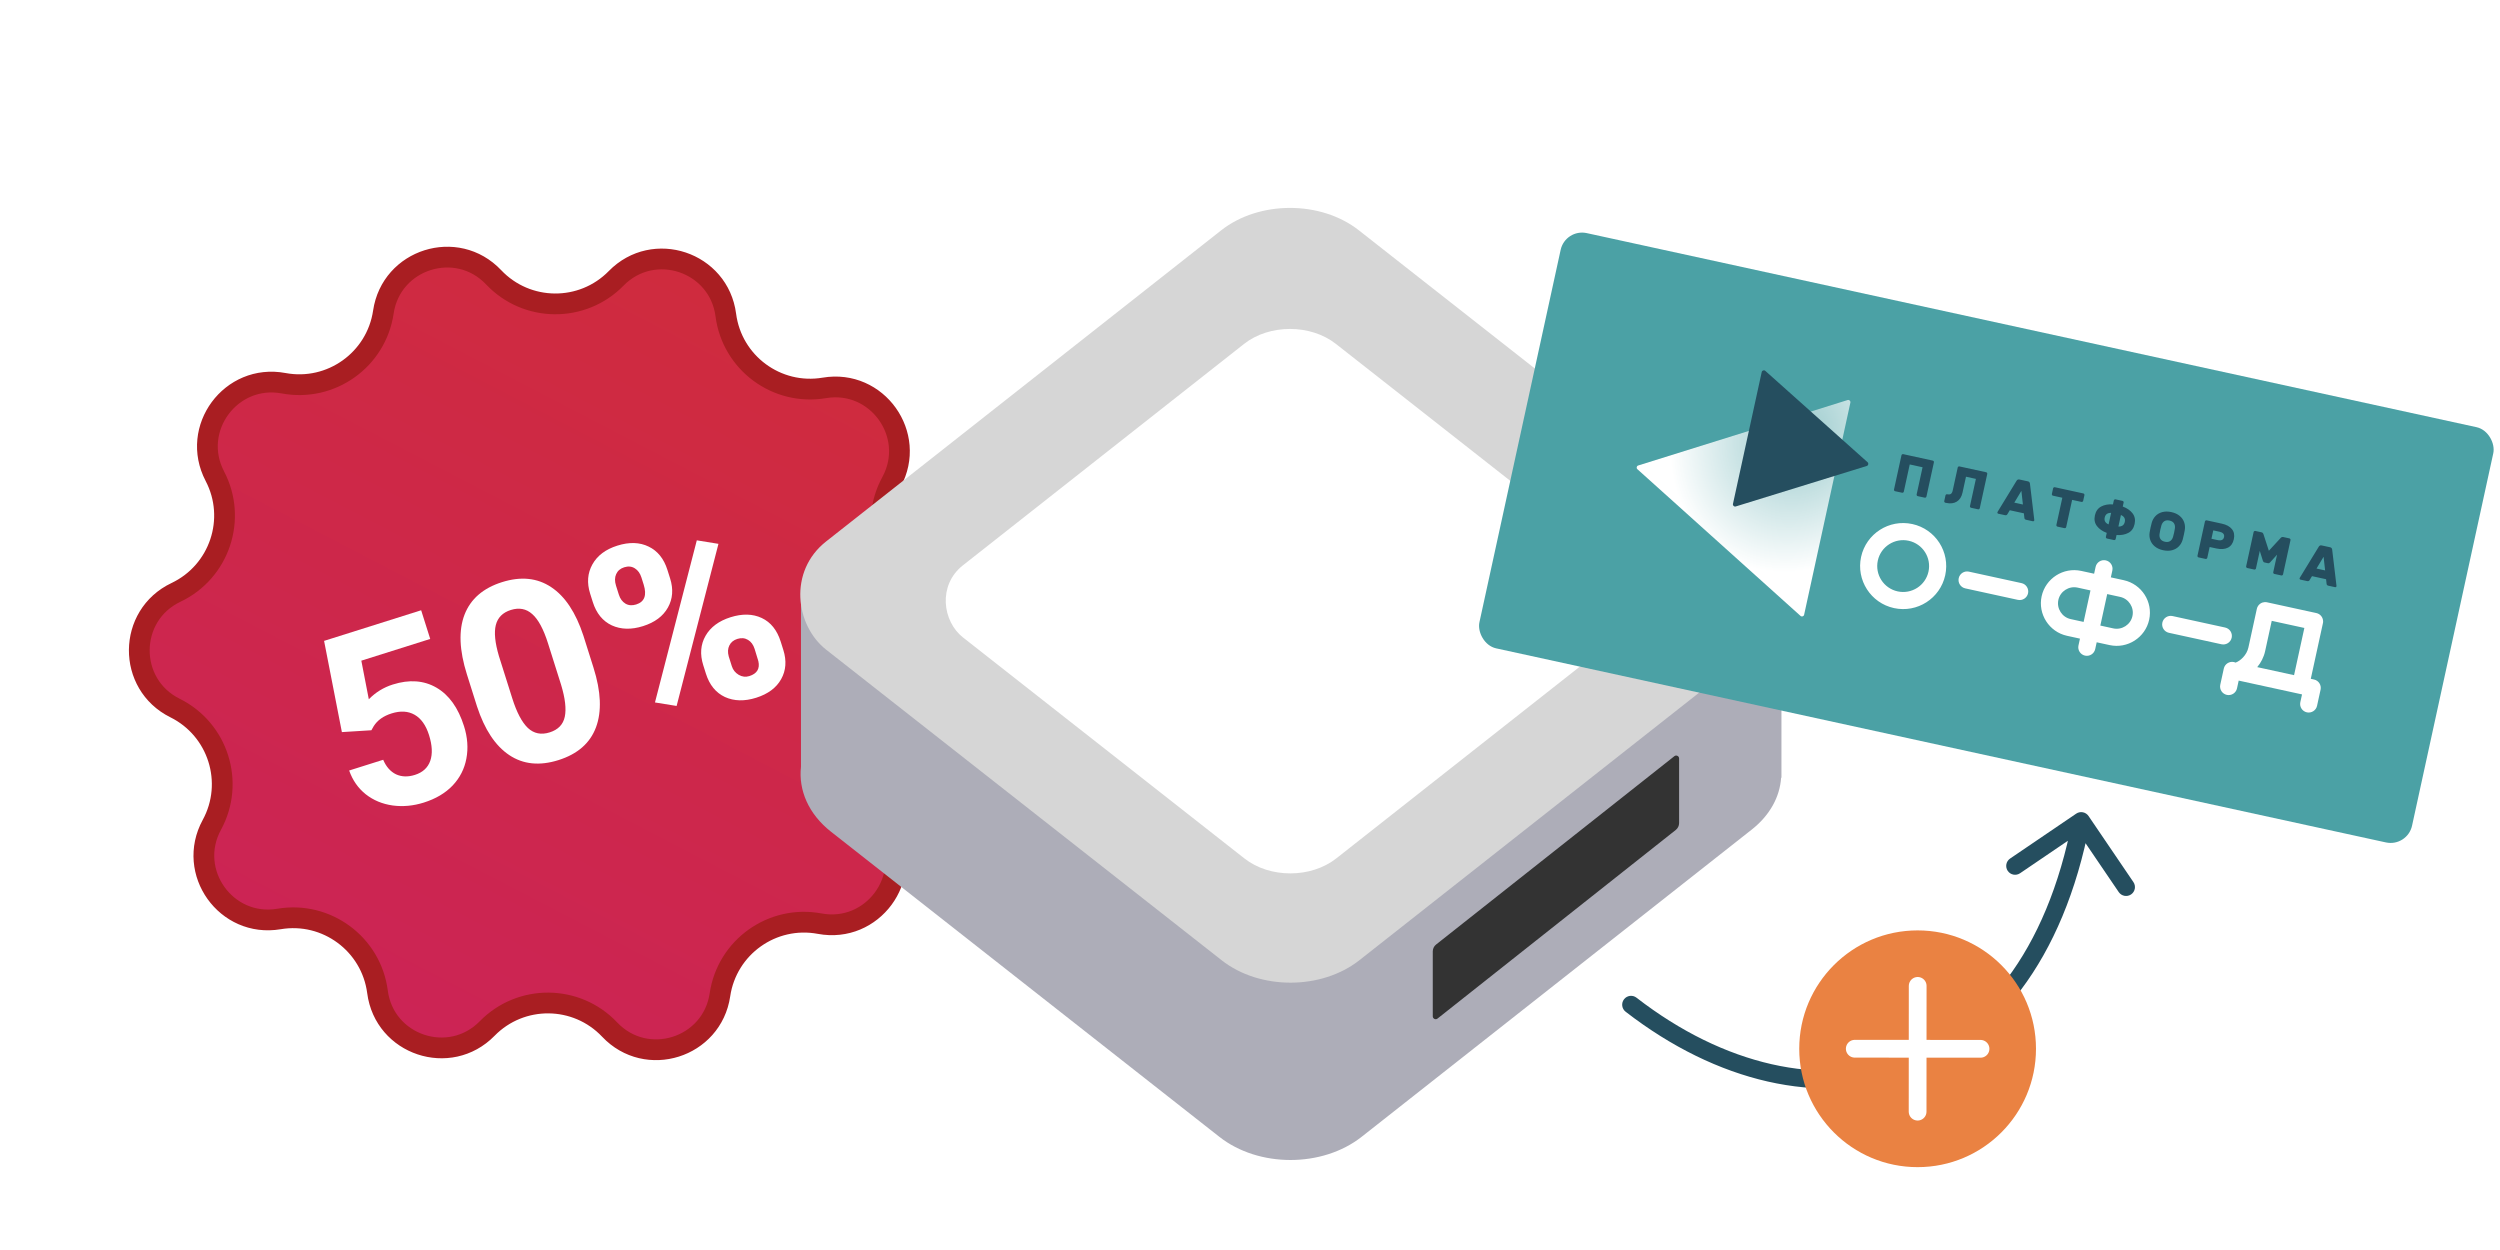 <?xml version="1.0" encoding="UTF-8"?> <svg xmlns="http://www.w3.org/2000/svg" width="352" height="176" viewBox="0 0 352 176" fill="none"><g clip-path="url(#clip0_119_1330)"><path d="M53.978 43.94C55.081 36.468 64.313 33.556 69.504 39.043C74.171 43.977 82.003 44.044 86.755 39.192C92.04 33.795 101.22 36.866 102.194 44.356C103.07 51.091 109.367 55.749 116.063 54.616C123.511 53.356 129.133 61.237 125.518 67.869C122.268 73.833 124.624 81.302 130.707 84.322C137.473 87.68 137.39 97.36 130.567 100.601C124.433 103.516 121.948 110.943 125.095 116.962C128.594 123.656 122.837 131.438 115.412 130.05C108.736 128.802 102.36 133.351 101.368 140.069C100.265 147.542 91.033 150.453 85.842 144.966C81.175 140.033 73.343 139.965 68.591 144.817C63.306 150.214 54.126 147.143 53.152 139.653C52.276 132.919 45.98 128.26 39.283 129.393C31.835 130.653 26.213 122.772 29.828 116.14C33.078 110.177 30.722 102.707 24.639 99.687C17.873 96.329 17.956 86.649 24.779 83.408C30.913 80.494 33.398 73.066 30.252 67.047C26.752 60.353 32.509 52.571 39.934 53.959C46.61 55.208 52.986 50.659 53.978 43.94Z" fill="url(#paint0_linear_119_1330)" stroke="#A91E22" stroke-width="2.923"></path><path d="M48.137 103.08L45.631 90.236L59.299 85.925L60.574 89.963L50.875 93.022L51.928 98.457C52.884 97.48 54.01 96.787 55.305 96.379C57.628 95.646 59.675 95.793 61.448 96.818C63.221 97.844 64.516 99.652 65.334 102.244C65.831 103.819 65.942 105.338 65.667 106.801C65.399 108.249 64.755 109.514 63.734 110.598C62.709 111.67 61.354 112.473 59.668 113.004C58.194 113.469 56.733 113.605 55.284 113.411C53.831 113.205 52.566 112.677 51.487 111.826C50.419 110.971 49.644 109.858 49.162 108.487L53.953 106.976C54.374 107.961 54.976 108.643 55.759 109.023C56.55 109.388 57.436 109.415 58.419 109.105C59.513 108.76 60.233 108.103 60.578 107.134C60.92 106.155 60.863 104.944 60.408 103.503C59.971 102.118 59.295 101.164 58.382 100.641C57.468 100.119 56.385 100.055 55.135 100.449C53.984 100.812 53.147 101.408 52.623 102.236L52.291 102.82L48.137 103.08Z" fill="white"></path><path d="M83.564 94.007C84.629 97.38 84.746 100.181 83.914 102.409C83.082 104.637 81.32 106.175 78.629 107.024C75.971 107.862 73.662 107.626 71.702 106.316C69.741 105.006 68.228 102.719 67.161 99.457L65.744 94.966C64.668 91.558 64.556 88.75 65.406 86.541C66.267 84.329 68.026 82.804 70.684 81.965C73.342 81.127 75.651 81.363 77.612 82.673C79.569 83.972 81.08 86.253 82.147 89.516L83.564 94.007ZM77.168 90.607C76.53 88.585 75.787 87.204 74.94 86.464C74.1 85.709 73.094 85.517 71.921 85.886C70.782 86.246 70.079 86.953 69.81 88.008C69.549 89.049 69.696 90.507 70.251 92.383L72.124 98.315C72.751 100.304 73.486 101.7 74.329 102.502C75.179 103.291 76.202 103.496 77.397 103.119C78.581 102.746 79.289 102.013 79.521 100.92C79.753 99.827 79.579 98.322 78.998 96.405L77.168 90.607Z" fill="white"></path><path d="M83.091 83.58C82.615 82.072 82.722 80.699 83.412 79.462C84.102 78.224 85.273 77.345 86.926 76.824C88.601 76.296 90.071 76.342 91.335 76.963C92.596 77.572 93.475 78.665 93.972 80.24L94.353 81.446C94.829 82.955 94.725 84.32 94.043 85.542C93.36 86.765 92.193 87.637 90.54 88.158C88.899 88.676 87.433 88.641 86.142 88.053C84.859 87.45 83.967 86.356 83.466 84.769L83.091 83.58ZM87.133 83.724C87.316 84.305 87.628 84.728 88.068 84.995C88.505 85.25 89.008 85.288 89.578 85.108C90.75 84.738 91.1 83.805 90.628 82.308L90.311 81.303C90.127 80.722 89.821 80.296 89.392 80.026C88.959 79.745 88.458 79.694 87.889 79.874C87.342 80.046 86.964 80.368 86.757 80.839C86.546 81.299 86.539 81.841 86.736 82.467L87.133 83.724ZM99.014 93.648C98.534 92.129 98.641 90.756 99.335 89.53C100.04 88.3 101.213 87.427 102.854 86.909C104.518 86.384 105.984 86.419 107.253 87.014C108.521 87.609 109.411 88.717 109.922 90.336L110.292 91.51C110.772 93.029 110.67 94.4 109.988 95.622C109.305 96.845 108.132 97.718 106.468 98.243C104.827 98.761 103.361 98.726 102.07 98.138C100.787 97.535 99.895 96.441 99.394 94.855L99.014 93.648ZM103.039 93.797C103.205 94.322 103.53 94.73 104.014 95.019C104.495 95.297 104.992 95.355 105.506 95.193C106.589 94.852 107.013 94.153 106.778 93.097L106.25 91.366C106.063 90.773 105.751 90.35 105.315 90.094C104.874 89.828 104.375 89.783 103.817 89.959C103.281 90.128 102.906 90.437 102.691 90.885C102.473 91.322 102.444 91.835 102.605 92.423L103.039 93.797ZM95.267 99.399L92.219 98.905L98.11 76.079L101.158 76.573L95.267 99.399Z" fill="white"></path><g filter="url(#filter0_d_119_1330)"><path fill-rule="evenodd" clip-rule="evenodd" d="M191.642 57.416C186.107 53.068 177.14 53.072 171.612 57.425L138.616 83.412H112.779V107.549C112.412 110.822 113.823 114.196 117.011 116.7L171.692 159.659C177.226 164.007 186.193 164.003 191.721 159.65L246.658 116.384C249.23 114.358 250.604 111.748 250.781 109.097H250.828V83.204H224.467L191.642 57.416Z" fill="#ADADB8"></path><rect width="95.408" height="95.408" rx="12.329" transform="matrix(-0.786 0.619 0.787 0.618 181.621 24.396)" fill="#D6D6D6"></rect><g filter="url(#filter1_i_119_1330)"><rect width="66.786" height="66.786" rx="8.219" transform="matrix(-0.786 0.619 0.787 0.618 181.621 42.105)" fill="white"></rect></g><path d="M236.418 115.478V106.381C236.418 106.038 236.022 105.846 235.752 106.059L202.203 132.576C201.907 132.809 201.734 133.166 201.734 133.543V142.683C201.734 143.027 202.131 143.219 202.4 143.005L235.95 116.445C236.246 116.211 236.418 115.855 236.418 115.478Z" fill="#333333"></path></g><g filter="url(#filter2_b_119_1330)"><rect x="220.398" y="32.164" width="134.401" height="59.842" rx="3.086" transform="rotate(12.304 220.398 32.164)" fill="#4BA1A5"></rect><g clip-path="url(#clip1_119_1330)"><path fill-rule="evenodd" clip-rule="evenodd" d="M299.255 88.166C298.764 88.48 298.155 88.609 297.546 88.477L295.727 88.08L296.694 83.646L298.513 84.043C299.122 84.175 299.622 84.546 299.937 85.037C300.253 85.527 300.381 86.135 300.248 86.744C300.116 87.352 299.746 87.851 299.255 88.166ZM293.372 87.566L291.553 87.169C290.943 87.037 290.444 86.666 290.129 86.176C289.813 85.685 289.685 85.077 289.817 84.469C289.95 83.86 290.32 83.36 290.811 83.046C291.302 82.732 291.91 82.603 292.52 82.735L294.339 83.132L293.372 87.566ZM301.965 83.736C302.613 84.745 302.877 86 302.603 87.257C302.329 88.515 301.565 89.545 300.556 90.193C299.548 90.84 298.292 91.104 297.033 90.829L295.214 90.433L295.005 91.392C294.863 92.042 294.22 92.454 293.57 92.312C292.92 92.17 292.507 91.529 292.649 90.879L292.859 89.919L291.04 89.522C289.78 89.248 288.749 88.484 288.101 87.476C287.453 86.467 287.188 85.213 287.462 83.955C287.736 82.698 288.5 81.667 289.509 81.019C290.518 80.373 291.774 80.108 293.033 80.383L294.852 80.779L295.061 79.82C295.203 79.17 295.845 78.758 296.495 78.9C297.145 79.041 297.558 79.684 297.417 80.333L297.207 81.293L299.026 81.69C300.285 81.965 301.317 82.728 301.965 83.736ZM305.895 86.741L313.298 88.356C313.949 88.498 314.363 89.141 314.221 89.792C314.079 90.442 313.435 90.855 312.784 90.713L305.381 89.098C304.73 88.956 304.317 88.313 304.459 87.662C304.601 87.011 305.244 86.599 305.895 86.741ZM325.815 95.676C326.466 95.818 326.878 96.46 326.736 97.11L326.241 99.379C326.099 100.028 325.457 100.44 324.807 100.299C324.156 100.157 323.745 99.515 323.886 98.865L324.125 97.772L323.669 97.673L315.208 95.828L314.97 96.921C314.828 97.57 314.186 97.982 313.536 97.84C312.886 97.698 312.473 97.056 312.615 96.407L313.11 94.138C313.251 93.488 313.894 93.076 314.544 93.218C314.625 93.235 314.702 93.261 314.776 93.293C315.125 93.164 315.498 92.907 315.825 92.557C316.178 92.179 316.459 91.703 316.574 91.173L317.763 85.724C317.829 85.419 318.006 85.167 318.242 85L318.265 84.984L318.265 84.983L318.289 84.967L318.29 84.967L318.313 84.952L318.314 84.952L318.339 84.938L318.339 84.937L318.364 84.923L318.364 84.923L318.389 84.909L318.39 84.91L318.415 84.897L318.416 84.897L318.441 84.884L318.442 84.884L318.468 84.873L318.469 84.873L318.495 84.862L318.495 84.861L318.522 84.851L318.522 84.851L318.549 84.841L318.55 84.841L318.577 84.832C318.771 84.771 318.983 84.757 319.197 84.804L326.145 86.319C326.694 86.439 327.073 86.915 327.092 87.451L327.093 87.481L327.093 87.51L327.093 87.511L327.092 87.541L327.091 87.571L327.089 87.601L327.089 87.602L327.086 87.631L327.086 87.632L327.082 87.661L327.078 87.691L327.077 87.693L327.072 87.722L327.072 87.723L327.066 87.753L327.065 87.754L325.359 95.576L325.815 95.676ZM323.004 95.063L324.454 88.416L319.861 87.414L318.929 91.687C318.743 92.54 318.337 93.305 317.818 93.932L323.004 95.063ZM273.065 76.431C273.903 77.736 274.244 79.36 273.887 80.994C273.531 82.627 272.545 83.962 271.24 84.799C269.934 85.637 268.309 85.976 266.674 85.619C265.039 85.263 263.702 84.277 262.865 82.972C262.026 81.668 261.686 80.044 262.042 78.41C262.399 76.777 263.384 75.442 264.69 74.605C265.994 73.768 267.62 73.428 269.256 73.785C270.891 74.141 272.227 75.128 273.065 76.431ZM269.938 82.773C270.724 82.269 271.317 81.465 271.532 80.48C271.747 79.496 271.542 78.517 271.037 77.732C270.532 76.946 269.727 76.353 268.742 76.138C267.757 75.923 266.778 76.128 265.992 76.632C265.206 77.135 264.612 77.939 264.397 78.924C264.182 79.909 264.388 80.887 264.892 81.672C265.397 82.458 266.202 83.052 267.188 83.267C268.172 83.481 269.151 83.276 269.938 82.773ZM276.71 82.844C276.059 82.702 275.645 82.059 275.787 81.409C275.929 80.757 276.573 80.345 277.224 80.487L284.626 82.102C285.278 82.244 285.691 82.887 285.549 83.538C285.407 84.188 284.764 84.601 284.112 84.459L276.71 82.844Z" fill="white"></path><path fill-rule="evenodd" clip-rule="evenodd" d="M271.243 69.915C271.232 69.969 271.201 70.013 271.153 70.043C271.104 70.075 271.053 70.084 270.998 70.072L270.021 69.859C269.966 69.847 269.923 69.817 269.891 69.768C269.86 69.72 269.851 69.668 269.863 69.614L270.697 65.789L268.891 65.395L268.057 69.22C268.045 69.274 268.014 69.317 267.966 69.348C267.917 69.38 267.866 69.389 267.811 69.377L266.833 69.164C266.778 69.152 266.736 69.122 266.705 69.073C266.674 69.025 266.664 68.973 266.676 68.919L267.726 64.102C267.738 64.047 267.769 64.005 267.817 63.973C267.866 63.942 267.917 63.932 267.972 63.944L272.136 64.853C272.191 64.865 272.234 64.895 272.265 64.943C272.296 64.992 272.306 65.043 272.294 65.098L271.243 69.915ZM276.323 69.359C276.194 69.951 275.926 70.372 275.519 70.625C275.113 70.877 274.615 70.939 274.028 70.811L273.909 70.785C273.854 70.773 273.811 70.743 273.78 70.695C273.749 70.646 273.739 70.594 273.751 70.54L273.924 69.75C273.936 69.695 273.966 69.652 274.014 69.621C274.063 69.59 274.114 69.58 274.169 69.592C274.393 69.641 274.565 69.624 274.684 69.54C274.804 69.458 274.89 69.296 274.942 69.058L275.646 65.83C275.658 65.775 275.688 65.732 275.737 65.701C275.786 65.67 275.837 65.66 275.892 65.672L279.646 66.491C279.7 66.503 279.743 66.533 279.775 66.581C279.806 66.63 279.815 66.681 279.804 66.736L278.753 71.553C278.741 71.607 278.711 71.65 278.662 71.681C278.613 71.713 278.562 71.722 278.507 71.71L277.53 71.496C277.475 71.485 277.432 71.455 277.401 71.406C277.37 71.358 277.36 71.306 277.372 71.252L278.206 67.427L276.811 67.122L276.323 69.359ZM286.42 73.147C286.429 73.201 286.431 73.241 286.426 73.265C286.416 73.31 286.391 73.345 286.352 73.37C286.313 73.395 286.271 73.403 286.226 73.393L285.285 73.188C285.201 73.17 285.139 73.137 285.1 73.09C285.061 73.042 285.039 72.992 285.035 72.938L284.961 72.275L282.976 71.842L282.632 72.414C282.606 72.461 282.565 72.497 282.51 72.525C282.455 72.552 282.385 72.556 282.3 72.537L281.36 72.332C281.316 72.322 281.28 72.298 281.255 72.258C281.229 72.219 281.222 72.177 281.232 72.132C281.237 72.108 281.255 72.073 281.286 72.027L283.937 67.684C283.977 67.62 284.03 67.571 284.095 67.535C284.16 67.5 284.237 67.492 284.326 67.512L285.536 67.775C285.625 67.795 285.692 67.834 285.737 67.893C285.781 67.953 285.808 68.02 285.818 68.095L286.42 73.147ZM284.825 71.034L284.611 69.112L283.616 70.77L284.825 71.034ZM293.329 69.475C293.384 69.487 293.426 69.517 293.458 69.566C293.489 69.614 293.498 69.666 293.486 69.721L293.314 70.51C293.302 70.566 293.272 70.609 293.223 70.64C293.175 70.671 293.123 70.68 293.068 70.668L291.755 70.382L290.92 74.207C290.908 74.261 290.879 74.304 290.83 74.335C290.782 74.367 290.73 74.376 290.675 74.364L289.698 74.151C289.643 74.139 289.6 74.109 289.569 74.06C289.538 74.012 289.528 73.96 289.54 73.906L290.374 70.081L289.061 69.794C289.006 69.782 288.963 69.752 288.932 69.704C288.901 69.655 288.892 69.604 288.904 69.548L289.076 68.759C289.088 68.704 289.118 68.661 289.167 68.63C289.215 68.599 289.267 68.589 289.321 68.601L293.329 69.475ZM298.885 71.32C299.488 71.545 299.948 71.866 300.267 72.281C300.586 72.697 300.68 73.198 300.552 73.785C300.425 74.371 300.13 74.787 299.667 75.032C299.204 75.278 298.652 75.377 298.011 75.331L297.89 75.883C297.878 75.938 297.848 75.98 297.8 76.011C297.751 76.043 297.7 76.052 297.645 76.04L296.667 75.827C296.613 75.815 296.569 75.785 296.538 75.736C296.507 75.688 296.498 75.636 296.51 75.581L296.63 75.03C296.027 74.805 295.567 74.485 295.249 74.069C294.93 73.653 294.834 73.152 294.962 72.565C295.09 71.979 295.386 71.563 295.849 71.318C296.311 71.072 296.863 70.972 297.505 71.019L297.625 70.467C297.637 70.412 297.667 70.37 297.716 70.338C297.764 70.307 297.816 70.298 297.87 70.309L298.848 70.523C298.903 70.535 298.946 70.565 298.977 70.613C299.008 70.662 299.018 70.713 299.006 70.768L298.885 71.32ZM297.244 72.212C296.741 72.201 296.441 72.419 296.344 72.867C296.246 73.314 296.428 73.637 296.89 73.838L297.244 72.212ZM298.271 74.139C298.774 74.149 299.074 73.931 299.172 73.484C299.269 73.036 299.087 72.713 298.625 72.513L298.271 74.139ZM305.73 72.102C306.203 72.205 306.591 72.383 306.895 72.637C307.2 72.891 307.412 73.191 307.531 73.538C307.652 73.884 307.68 74.248 307.618 74.631C307.597 74.772 307.553 74.996 307.486 75.305C307.42 75.608 307.367 75.826 307.328 75.957C307.225 76.331 307.048 76.65 306.795 76.915C306.542 77.181 306.224 77.365 305.841 77.468C305.459 77.573 305.032 77.573 304.559 77.47C304.086 77.367 303.698 77.189 303.393 76.934C303.089 76.681 302.877 76.381 302.757 76.035C302.638 75.688 302.608 75.324 302.671 74.942C302.72 74.671 302.762 74.452 302.799 74.282C302.836 74.114 302.89 73.891 302.96 73.615C303.063 73.241 303.241 72.922 303.494 72.657C303.747 72.391 304.065 72.207 304.447 72.103C304.83 71.999 305.257 71.999 305.73 72.102ZM306.229 74.366C306.261 74.098 306.216 73.868 306.094 73.677C305.971 73.486 305.763 73.359 305.47 73.295C305.176 73.231 304.934 73.26 304.742 73.382C304.552 73.505 304.416 73.695 304.333 73.953C304.283 74.114 304.23 74.319 304.176 74.567C304.123 74.811 304.084 75.023 304.06 75.206C304.028 75.475 304.072 75.705 304.194 75.895C304.317 76.086 304.526 76.213 304.819 76.277C305.113 76.341 305.355 76.312 305.546 76.19C305.737 76.068 305.873 75.877 305.956 75.619C306.01 75.443 306.063 75.234 306.116 74.99C306.17 74.742 306.208 74.534 306.229 74.366ZM312.835 73.73C313.483 73.871 313.957 74.13 314.258 74.505C314.559 74.88 314.647 75.354 314.522 75.926C314.398 76.498 314.12 76.892 313.689 77.111C313.259 77.329 312.72 77.368 312.072 77.227L311.118 77.019L310.786 78.54C310.774 78.594 310.744 78.637 310.695 78.668C310.647 78.7 310.596 78.709 310.54 78.697L309.563 78.484C309.508 78.472 309.465 78.442 309.434 78.393C309.403 78.345 309.393 78.293 309.405 78.239L310.456 73.422C310.468 73.367 310.498 73.324 310.546 73.293C310.594 73.262 310.646 73.252 310.702 73.264L312.835 73.73ZM312.29 76.056C312.508 76.103 312.694 76.093 312.848 76.024C313 75.957 313.098 75.824 313.142 75.625C313.185 75.426 313.151 75.263 313.041 75.138C312.93 75.012 312.765 74.925 312.547 74.877L311.629 74.677L311.372 75.856L312.29 76.056ZM318.177 77.566L317.639 80.034C317.627 80.089 317.597 80.132 317.549 80.163C317.5 80.194 317.448 80.203 317.393 80.191L316.416 79.978C316.361 79.966 316.318 79.936 316.287 79.888C316.255 79.839 316.246 79.788 316.258 79.733L317.309 74.917C317.321 74.862 317.35 74.819 317.399 74.788C317.448 74.757 317.499 74.747 317.555 74.759L318.42 74.948C318.56 74.978 318.652 75.069 318.698 75.22L319.455 77.548L321.115 75.747C321.219 75.629 321.341 75.585 321.48 75.615L322.346 75.804C322.401 75.816 322.443 75.846 322.475 75.895C322.506 75.943 322.515 75.995 322.503 76.05L321.453 80.866C321.441 80.921 321.411 80.964 321.362 80.995C321.314 81.026 321.262 81.035 321.207 81.023L320.229 80.81C320.175 80.798 320.132 80.768 320.101 80.719C320.07 80.671 320.06 80.62 320.072 80.565L320.61 78.097L319.641 79.173C319.594 79.222 319.545 79.257 319.496 79.283C319.446 79.309 319.389 79.314 319.324 79.3L318.846 79.196C318.781 79.182 318.732 79.153 318.697 79.109C318.662 79.065 318.633 79.012 318.611 78.949L318.177 77.566ZM328.971 82.428C328.98 82.482 328.982 82.522 328.977 82.546C328.967 82.591 328.942 82.626 328.903 82.651C328.864 82.676 328.822 82.684 328.777 82.674L327.837 82.469C327.752 82.451 327.69 82.418 327.65 82.37C327.612 82.323 327.59 82.273 327.586 82.219L327.512 81.555L325.527 81.122L325.183 81.695C325.158 81.742 325.117 81.778 325.061 81.805C325.006 81.832 324.936 81.837 324.851 81.818L323.911 81.613C323.866 81.603 323.831 81.579 323.806 81.54C323.78 81.5 323.773 81.458 323.782 81.413C323.788 81.389 323.806 81.353 323.837 81.308L326.488 76.965C326.528 76.901 326.58 76.852 326.646 76.816C326.711 76.781 326.788 76.773 326.878 76.793L328.087 77.056C328.176 77.076 328.243 77.115 328.288 77.174C328.332 77.234 328.359 77.301 328.369 77.376L328.971 82.428ZM327.376 80.315L326.167 80.051L327.162 78.393L327.376 80.315Z" fill="#254E5F"></path><path fill-rule="evenodd" clip-rule="evenodd" d="M230.545 66.065C230.367 65.905 230.43 65.612 230.659 65.541L260.142 56.327C260.368 56.257 260.586 56.456 260.535 56.688L254.021 86.556C253.97 86.787 253.689 86.878 253.513 86.719L230.545 66.065Z" fill="url(#paint1_radial_119_1330)"></path><path fill-rule="evenodd" clip-rule="evenodd" d="M244.393 71.309C244.168 71.379 243.95 71.179 244.001 70.948L248.05 52.383C248.1 52.152 248.381 52.061 248.557 52.219L262.956 65.083C263.135 65.243 263.07 65.537 262.841 65.608L244.393 71.309Z" fill="#254E5F"></path></g></g><path d="M230.418 140.474C229.872 140.051 229.087 140.151 228.664 140.697C228.241 141.243 228.341 142.028 228.887 142.45L230.418 140.474ZM294.065 114.894C293.677 114.323 292.899 114.175 292.328 114.563L283.022 120.884C282.451 121.272 282.303 122.05 282.69 122.621C283.078 123.192 283.856 123.34 284.427 122.952L292.699 117.333L298.318 125.605C298.706 126.176 299.483 126.325 300.054 125.937C300.625 125.549 300.774 124.772 300.386 124.201L294.065 114.894ZM228.887 142.45C241.75 152.411 256.201 155.714 268.478 151.42C280.787 147.114 290.539 135.303 294.258 115.831L291.803 115.362C288.199 134.231 278.888 145.13 267.652 149.06C256.384 153.002 242.807 150.068 230.418 140.474L228.887 142.45Z" fill="#254E5F"></path><g clip-path="url(#clip2_119_1330)"><circle cx="270" cy="147.667" r="16.667" fill="#EA8242"></circle><path d="M270.01 138.812L270 156.521M278.859 147.672L261.151 147.662" stroke="white" stroke-width="2.5" stroke-linecap="round"></path></g></g><defs><filter id="filter0_d_119_1330" x="105.023" y="23.091" width="153.288" height="141.881" filterUnits="userSpaceOnUse" color-interpolation-filters="sRGB"><feFlood flood-opacity="0" result="BackgroundImageFix"></feFlood><feColorMatrix in="SourceAlpha" type="matrix" values="0 0 0 0 0 0 0 0 0 0 0 0 0 0 0 0 0 0 127 0" result="hardAlpha"></feColorMatrix><feOffset dy="0.411"></feOffset><feGaussianBlur stdDeviation="0.822"></feGaussianBlur><feColorMatrix type="matrix" values="0 0 0 0 0 0 0 0 0 0 0 0 0 0 0 0 0 0 0.05 0"></feColorMatrix><feBlend mode="normal" in2="BackgroundImageFix" result="effect1_dropShadow_119_1330"></feBlend><feBlend mode="normal" in="SourceGraphic" in2="effect1_dropShadow_119_1330" result="shape"></feBlend></filter><filter id="filter1_i_119_1330" x="132.938" y="45.082" width="97.43" height="77.46" filterUnits="userSpaceOnUse" color-interpolation-filters="sRGB"><feFlood flood-opacity="0" result="BackgroundImageFix"></feFlood><feBlend mode="normal" in="SourceGraphic" in2="BackgroundImageFix" result="shape"></feBlend><feColorMatrix in="SourceAlpha" type="matrix" values="0 0 0 0 0 0 0 0 0 0 0 0 0 0 0 0 0 0 127 0" result="hardAlpha"></feColorMatrix><feOffset dy="0.822"></feOffset><feGaussianBlur stdDeviation="0.822"></feGaussianBlur><feComposite in2="hardAlpha" operator="arithmetic" k2="-1" k3="1"></feComposite><feColorMatrix type="matrix" values="0 0 0 0 0 0 0 0 0 0 0 0 0 0 0 0 0 0 0.07 0"></feColorMatrix><feBlend mode="normal" in2="shape" result="effect1_innerShadow_119_1330"></feBlend></filter><filter id="filter2_b_119_1330" x="200.132" y="24.65" width="159.094" height="102.136" filterUnits="userSpaceOnUse" color-interpolation-filters="sRGB"><feFlood flood-opacity="0" result="BackgroundImageFix"></feFlood><feGaussianBlur in="BackgroundImageFix" stdDeviation="3.757"></feGaussianBlur><feComposite in2="SourceAlpha" operator="in" result="effect1_backgroundBlur_119_1330"></feComposite><feBlend mode="normal" in="SourceGraphic" in2="effect1_backgroundBlur_119_1330" result="shape"></feBlend></filter><linearGradient id="paint0_linear_119_1330" x1="29.966" y1="183.671" x2="125.38" y2="0.338" gradientUnits="userSpaceOnUse"><stop stop-color="#CA215F"></stop><stop offset="1" stop-color="#D12E34"></stop></linearGradient><radialGradient id="paint1_radial_119_1330" cx="0" cy="0" r="1" gradientUnits="userSpaceOnUse" gradientTransform="translate(253.221 61.261) rotate(119.407) scale(26.234 23.035)"><stop stop-color="white" stop-opacity="0.43"></stop><stop offset="0.758" stop-color="white"></stop></radialGradient><clipPath id="clip0_119_1330"><rect width="352" height="176" fill="white"></rect></clipPath><clipPath id="clip1_119_1330"><rect width="101.068" height="33.175" fill="white" transform="translate(233.841 48.743) rotate(12.304)"></rect></clipPath><clipPath id="clip2_119_1330"><rect width="33.333" height="33.333" fill="white" transform="translate(253.333 131)"></rect></clipPath></defs></svg> 